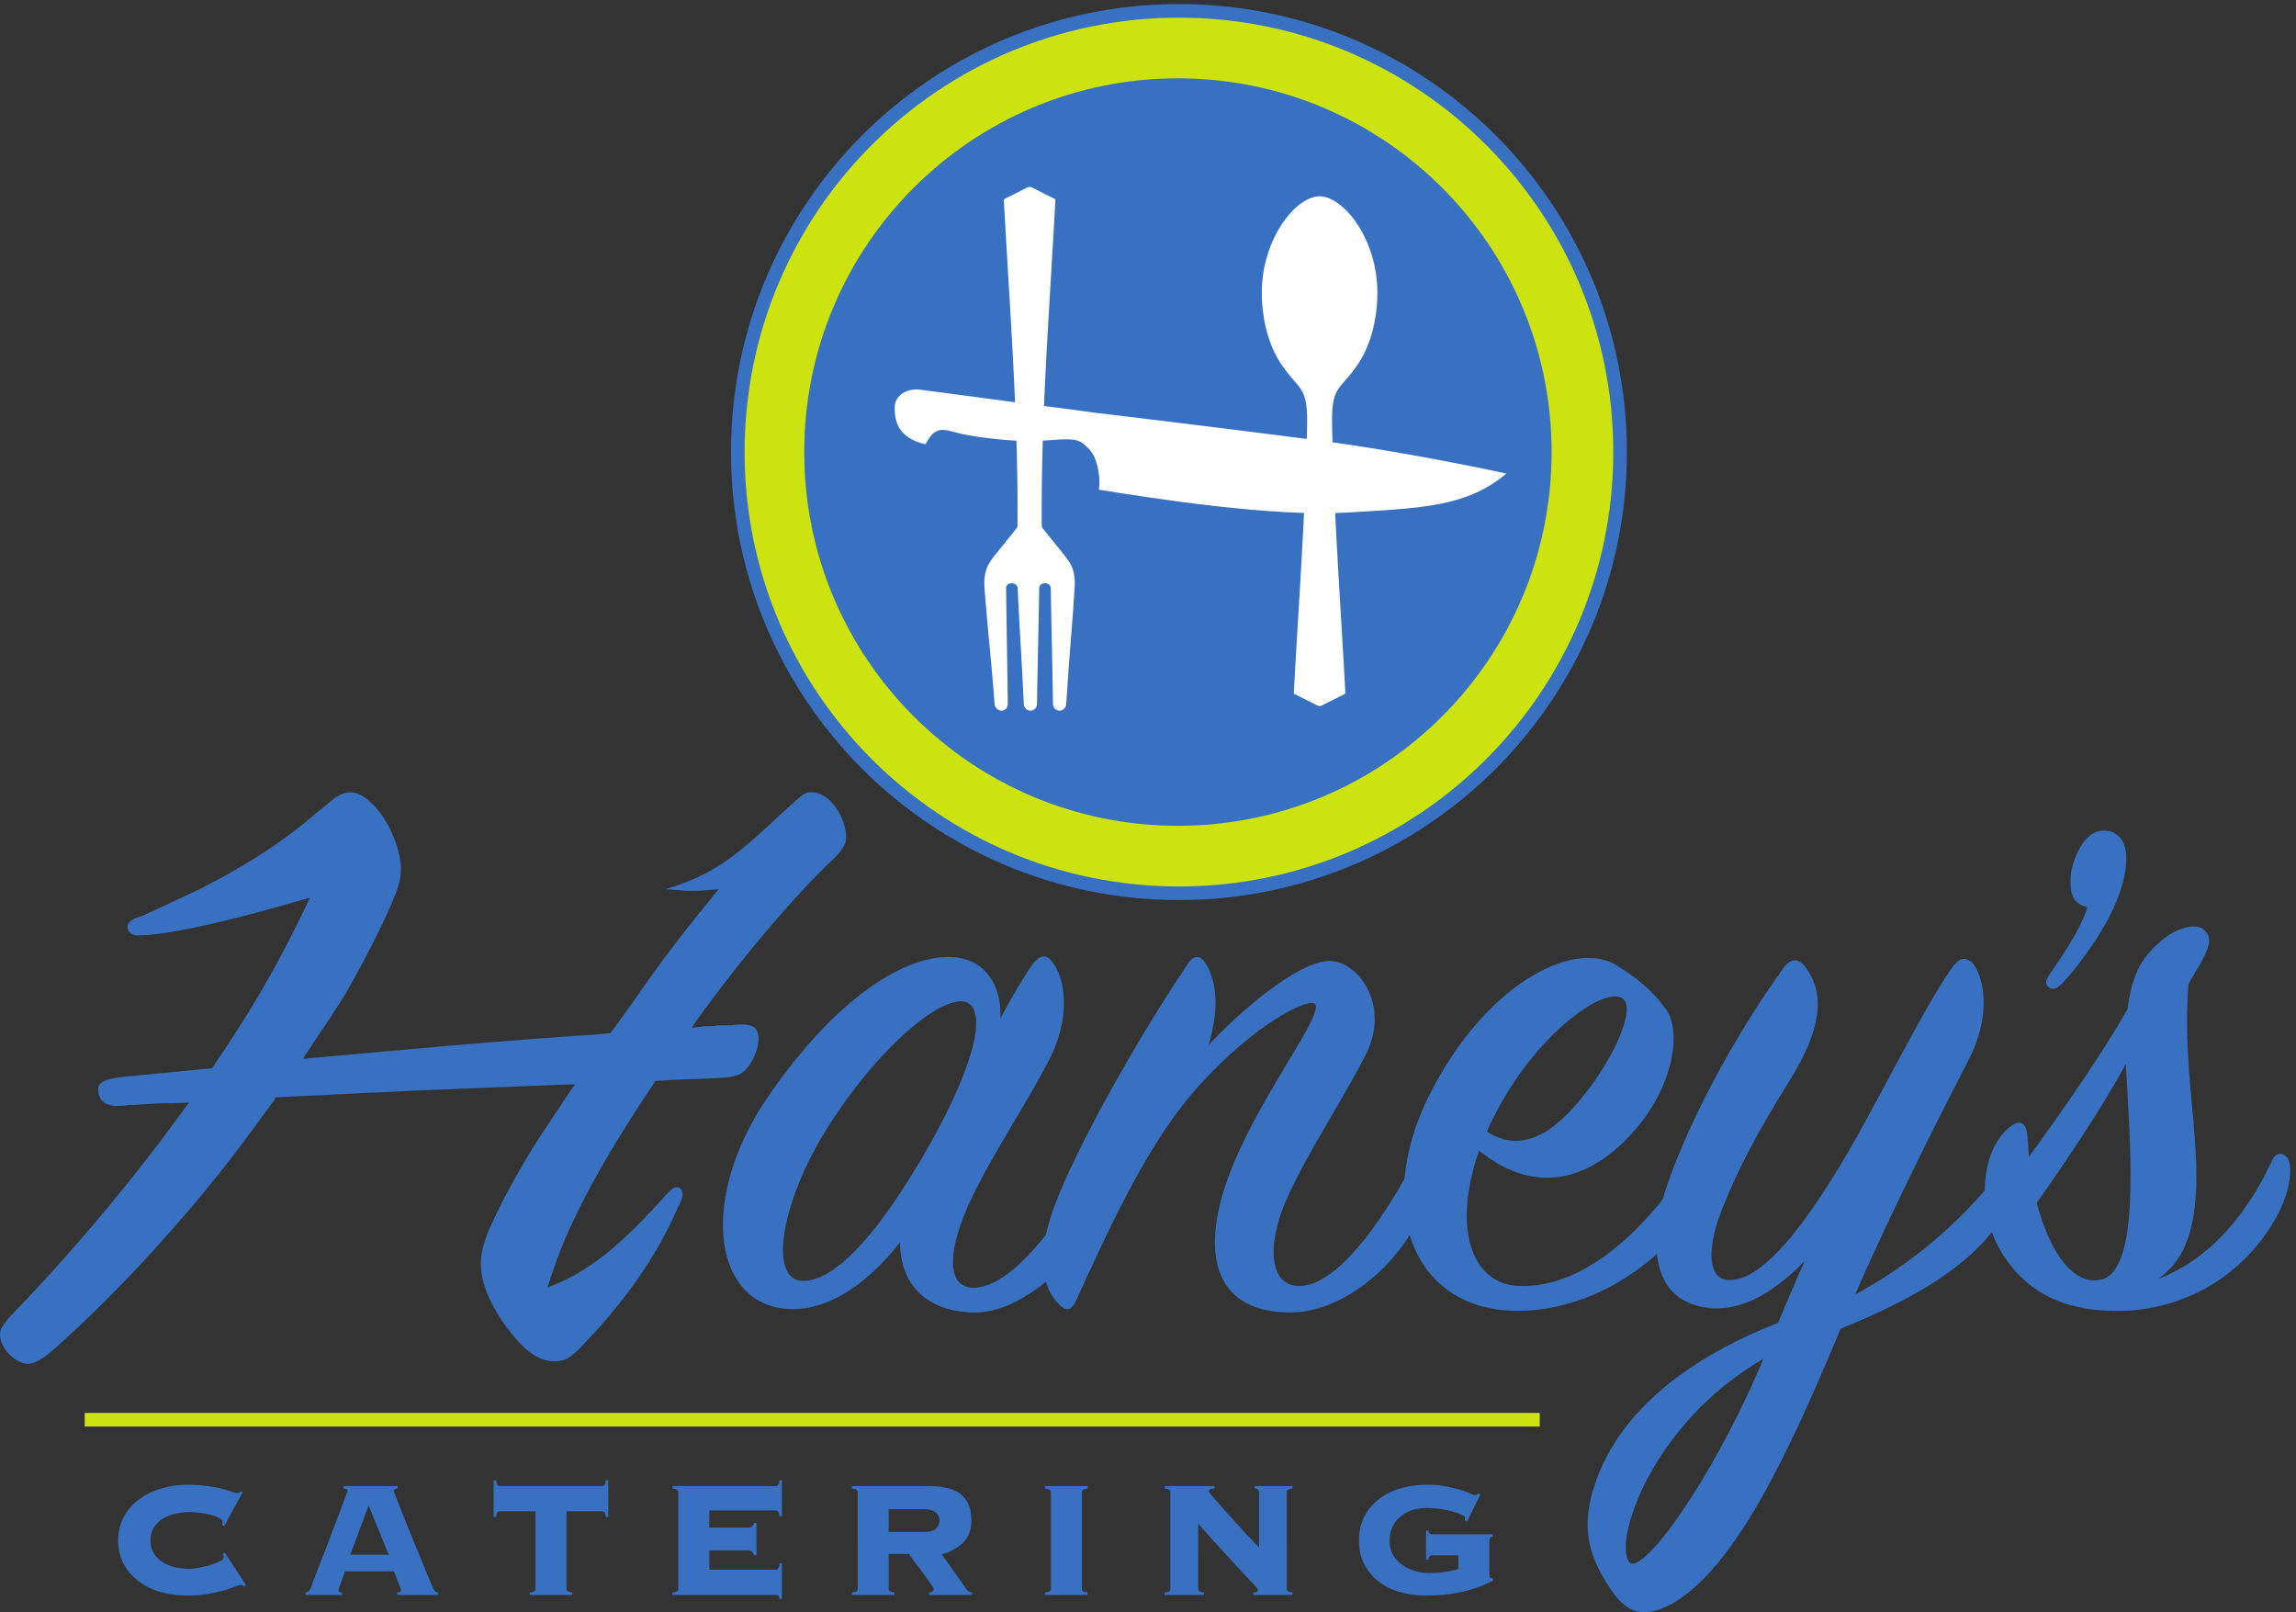 <?xml version="1.0" encoding="UTF-8"?> <svg xmlns="http://www.w3.org/2000/svg" viewBox="0 0 455.493 319.813"><rect x="0" y="0" width="455.493" height="319.813" fill="#333333" stroke="none"/><path d="M2416.55 1730.38c0-363.41-294.6-658.02-658.02-658.02-363.42 0-658.02 294.61-658.02 658.02 0 363.42 294.6 658.03 658.02 658.03 363.42 0 658.02-294.61 658.02-658.03" style="fill:#cce310;fill-opacity:1;fill-rule:evenodd;stroke:none" transform="matrix(.133 0 0 -.133 0 319.813)"></path><path d="M2416.55 1730.38c0-363.41-294.6-658.02-658.02-658.02-363.42 0-658.02 294.61-658.02 658.02 0 363.42 294.6 658.03 658.02 658.03 363.42 0 658.02-294.61 658.02-658.03z" style="fill:none;stroke:#3871c1;stroke-width:20.29;stroke-linecap:butt;stroke-linejoin:miter;stroke-miterlimit:10;stroke-dasharray:none;stroke-opacity:1" transform="matrix(.133 0 0 -.133 0 319.813)"></path><path d="M2314.4 1730.38c0-307.84-249.56-557.39-557.4-557.39s-557.39 249.55-557.39 557.39 249.55 557.4 557.39 557.4 557.4-249.56 557.4-557.4" style="fill:#3871c1;fill-opacity:1;fill-rule:evenodd;stroke:none" transform="matrix(.133 0 0 -.133 0 319.813)"></path><path d="M1372.17 1823.45c18.84-2.21 157.59-21.18 185.85-24.49 12.77-1.5 31.64-3.98 48.48-6.26 13.95-1.89 26.5-3.63 33.08-4.55l.03.19s195.91-23.52 329.86-40.98c133.94-17.45 277.47-49.04 277.47-49.04-58.33-48.75-121.9-51.36-236.21-58.08-114.31-6.72-288.47 20.76-371.46 34.03 2.61 22.32-3.54 40.83-6.98 49.06-3.6 6.86-8.23 13.61-19.23 21.43-3.1 2.21-7.33 3.45-12.41 4.08-16.23 2.02-41.21-2.3-66.48-2.11-33.17.23-87 6.54-110.3 13.36-23.3 6.82-31.35 4.12-43.5-18.1-43.38 10.08-46.07 37.69-45.77 55.62.31 17.94 18.73 28.04 37.57 25.84" style="fill:#fff;fill-opacity:1;fill-rule:nonzero;stroke:none" transform="matrix(.133 0 0 -.133 0 319.813)"></path><path d="M1986.97 1770.35c2.61-132.72 12.68-266.76 19.78-398.48.06-1.05-.37-1.85-1.22-2.42l-32.03-16.07a8.746 8.746 0 0 0-5.15-1.66c-1.94 0-3.72.61-5.17 1.66l-32.02 16.07c-.86.57-1.28 1.37-1.23 2.42 7.1 131.68 17.17 265.69 19.77 398.38 1.19 60.19-12.01 51.26-39.19 92.22-17.39 26.2-28.32 64.05-28.32 106.13 0 79.1 50.32 143.21 86.16 143.21 35.82 0 86.14-64.11 86.14-143.21 0-42.16-10.96-80.08-28.41-106.28-27.35-41.09-40.28-31.14-39.11-91.97" style="fill:#fff;fill-opacity:1;fill-rule:evenodd;stroke:none" transform="matrix(.133 0 0 -.133 0 319.813)"></path><path d="m1603.23 1538.03-.15-.29c-.36 14.63-4.19 24.72-14.43 37.47l-32.54 40.46c-1.33 1.39-2.01 2.84-2.19 4.33-1.44 160.93 11.64 325.01 20.31 485.63.05 1.06-.38 1.85-1.23 2.42l-32.03 16.07a8.762 8.762 0 0 1-5.16 1.67c-1.93 0-3.71-.62-5.16-1.67l-32.03-16.07c-.85-.57-1.28-1.36-1.23-2.42 8.67-160.61 21.74-324.66 20.31-485.58-.32-1.69-1.11-3.14-2.22-4.41l-32.6-40.54c-3.7-4.61-6.56-8.95-8.76-13.33h-.18c-1.9-3.78-3.13-7.71-4.07-11.79-.06-.28-.17-.54-.23-.83h.04c-1.37-6.49-1.77-13.52-1.15-21.81 5.09-66.72 10.02-105.06 14.95-171.79 1.06-14.37 19.93-14.43 19.76 0-.82 66.72-1.69 105.03-2.53 171.74-.13 10 16.81 9.77 17.26.05 3.07-66.72 6.09-105.06 9.08-171.79.66-14.39 19.53-14.41 19.76 0 1.11 66.71 2.21 105.03 3.3 171.75.14 9.91 17.08 9.81 17.25.11 1.13-66.76 2.27-105.11 3.27-171.86.22-14.37 19.1-14.43 19.76 0l1.35 19.18c.01.13.06.23.07.37.26 4.05.51 7.74.77 11.58l2.12 30.12c2.76 36.82 5.52 66.94 8.21 110.93.19 3.11.24 5.97.21 8.71l.11 1.59" style="fill:#fff;fill-opacity:1;fill-rule:nonzero;stroke:none" transform="matrix(.133 0 0 -.133 0 319.813)"></path><path d="M126.328 287.18H2296.71" style="fill:none;stroke:#cce310;stroke-width:20.29;stroke-linecap:butt;stroke-linejoin:miter;stroke-miterlimit:10;stroke-dasharray:none;stroke-opacity:1" transform="matrix(.133 0 0 -.133 0 319.813)"></path><path d="M331.293 130.559c.199.621.355 1.281.457 2.011.117.719.156 1.59.156 2.621 0 1.649-1.386 3.289-4.16 4.938-2.773 1.652-6.48 3.133-11.113 4.48-4.641 1.34-9.93 2.473-15.895 3.403-5.98.918-12.261 1.386-18.84 1.386-6.164 0-12.664-.726-19.437-2.16-6.797-1.449-13.039-3.816-18.688-7.109-5.664-3.289-10.3-7.66-13.886-13.109-3.61-5.461-5.41-12.098-5.41-19.918 0-7.82 1.8-14.461 5.41-19.91 3.586-5.462 8.222-9.84 13.886-13.133 5.649-3.278 11.891-5.649 18.688-7.09 6.773-1.45 13.273-2.168 19.437-2.168 2.672 0 6.895.468 12.661 1.398a149.32 149.32 0 0 1 17.296 3.852c5.747 1.648 10.84 3.5 15.278 5.558 4.418 2.063 6.637 4.223 6.637 6.48 0 1.032-.219 1.852-.614 2.481-.418.61-.832 1.328-1.25 2.16l3.41 2.16 31.801-48.468-3.707-2.172c-.414 1.031-.988 1.7-1.703 2.012-.734.308-1.605.468-2.637.468-1.425 0-4.316-.878-8.636-2.628-4.321-1.75-9.926-3.602-16.825-5.563-6.894-1.957-14.976-3.7-24.23-5.25-9.274-1.539-19.656-2.3-31.188-2.3-12.343 0-24.589 1.581-36.734 4.78-12.144 3.18-23.043 8.22-32.734 15.122-9.668 6.89-17.493 15.539-23.457 25.941-5.965 10.387-8.957 22.477-8.957 36.27 0 13.777 2.992 25.878 8.957 36.269 5.964 10.399 13.789 19.027 23.457 25.938 9.691 6.902 20.59 12.089 32.734 15.582 12.145 3.5 24.391 5.25 36.734 5.25 12.344 0 23.004-.661 31.961-2 8.957-1.34 16.504-2.832 22.688-4.469 5.965-1.66 10.598-3.051 13.887-4.184 3.289-1.117 5.765-1.687 7.414-1.687 1.859 0 3.406.808 4.632 2.469l3.391-.918-27.781-50.954-3.09 2.161M579.82 85.79l-29.961 73.48-27.461-73.48ZM504.785 32.7c0-1.04.356-1.81 1.09-2.321.711-.508 2.199-.77 4.477-.77V25.91h-54.649v3.7c2.262.41 3.906 1.081 4.938 2 1.027.93 2.058 2.628 3.089 5.109.415 1.02 1.446 3.8 3.09 8.332 1.645 4.52 3.805 10.23 6.481 17.14 2.676 6.88 5.664 14.547 8.957 22.989a2767.502 2767.502 0 0 1 9.887 25.781c3.289 8.75 6.515 17.289 9.707 25.629a3889.527 3889.527 0 0 1 8.5 22.379c2.476 6.582 4.476 11.929 6.023 16.051 1.547 4.121 2.316 6.281 2.316 6.492 0 1.019-.671 1.738-2.019 2.16a29.143 29.143 0 0 1-4.16.918v3.699h80.582v-3.699c-1.664-.211-2.992-.52-4.024-.918-1.027-.422-1.543-1.453-1.543-3.102 0-.41.969-3.082 2.934-8.019a3506.405 3506.405 0 0 0 7.566-19.301c3.09-7.918 6.641-16.871 10.641-26.859a2999.816 2999.816 0 0 1 12.504-30.559c4.34-10.39 8.5-20.531 12.519-30.402 4.004-9.88 7.653-18.739 10.957-26.551 1.649-3.707 3.036-6.18 4.165-7.418 1.128-1.23 2.613-1.852 4.476-1.852V25.91h-60.828v3.7c3.922.199 5.863 1.44 5.863 3.71 0 .2-.515 1.59-1.523 4.168-1.051 2.563-2.16 5.453-3.41 8.64a1227.847 1227.847 0 0 1-3.547 9.102c-1.129 2.88-1.801 4.84-2 5.872h-73.172a800.09 800.09 0 0 1-4.934-13.59c-1.25-3.493-2.218-6.282-2.933-8.332-.735-2.059-1.246-3.54-1.543-4.48-.321-.919-.477-1.59-.477-2M790.047 29.61c3.902.41 6.34 1.081 7.25 2 .93.93 1.387 2.109 1.387 3.562v115.457h-53.102c-1.644 0-2.871-.57-3.703-1.699-.813-1.129-1.43-3.45-1.844-6.942h-3.707v54.953h3.707c.414-3.511 1.031-5.812 1.844-6.941.832-1.141 2.059-1.711 3.703-1.711H898.09c1.644 0 2.894.57 3.707 1.711.832 1.129 1.445 3.43 1.859 6.941h3.707v-54.953h-3.707c-.414 3.492-1.027 5.813-1.859 6.942-.813 1.129-2.063 1.699-3.707 1.699h-53.082V35.172c0-1.453.457-2.633 1.387-3.563.914-.918 3.332-1.59 7.253-2V25.91h-63.601v3.7M1124.7 85.18c-.41 2.058-1.29 3.75-2.63 5.09-1.33 1.34-3.55 2.011-6.64 2.011h-57.42v-28.71h99.11c1.64 0 2.87.57 3.7 1.698.82 1.13 1.43 3.653 1.85 7.57h3.7v-52.8h-3.7c-.42 2.68-1.03 4.32-1.85 4.95-.83.613-2.06.921-3.7.921h-154.06v3.7c3.91.41 6.33 1.081 7.26 2 .93.93 1.38 2.109 1.38 3.562V179.03c0 1.438-.45 2.617-1.38 3.559-.93.922-3.35 1.582-7.26 2v3.699h154.06c1.64 0 2.87.57 3.7 1.711.82 1.129 1.43 3.43 1.85 6.941h3.7V143.23h-3.7c-.42 3.489-1.03 5.801-1.85 6.942-.83 1.129-2.06 1.687-3.7 1.687h-99.11v-25.621h57.42c3.09 0 5.31.672 6.64 2.012 1.34 1.332 2.22 3.031 2.63 5.09h3.71V85.18h-3.71M1377.53 119.762c9.05 0 15.29 1.699 18.68 5.09 3.39 3.398 5.09 7.359 5.09 11.886 0 4.524-1.7 8.492-5.09 11.883-3.39 3.399-9.63 5.098-18.68 5.098h-51.85v-33.957zm-51.85-84.59c0-1.453.45-2.633 1.38-3.563.93-.918 3.35-1.59 7.25-2V25.91h-63.6v3.7c3.92.41 6.34 1.081 7.25 2 .93.93 1.41 2.109 1.41 3.562V179.03c0 1.438-.48 2.617-1.41 3.559-.91.922-3.33 1.582-7.25 2v3.699h113c22.85 0 39.41-4.16 49.71-12.5 10.29-8.328 15.44-21.25 15.44-38.75 0-14.187-4.18-25.309-12.5-33.328-8.35-8.031-18.91-13.79-31.67-17.29l36.44-51.25c2.48-3.71 5.45-5.562 8.96-5.562V25.91h-64.22v3.7c4.52.199 6.8 2.05 6.8 5.562 0 .41-.84 1.848-2.48 4.316-1.65 2.473-3.71 5.453-6.16 8.961-2.48 3.492-5.21 7.25-8.19 11.262-2.99 4.008-5.86 7.879-8.65 11.578-2.78 3.711-5.2 6.992-7.26 9.883-2.06 2.879-3.38 4.828-4 5.86h-30.25v-51.86M1558.75 29.61c3.9.41 6.34 1.081 7.25 2 .93.93 1.39 2.109 1.39 3.562V179.03c0 1.438-.46 2.617-1.39 3.559-.91.922-3.35 1.582-7.25 2v3.699h63.6v-3.699c-3.92-.418-6.34-1.078-7.25-2-.93-.942-1.39-2.121-1.39-3.559V35.171c0-1.452.46-2.632 1.39-3.562.91-.918 3.33-1.59 7.25-2V25.91h-63.6v3.7M1745.83 179.031c0 1.438-.46 2.617-1.39 3.559-.93.922-3.35 1.582-7.25 2v3.699h74.4v-3.699c-3.51-.211-5.82-.668-6.95-1.391-1.13-.719-1.69-1.597-1.69-2.629 0-.41 1.33-2.261 4.01-5.55 2.67-3.29 6.18-7.411 10.5-12.348a1567.1 1567.1 0 0 1 14.66-16.512c5.45-6.078 10.96-12.148 16.52-18.219 5.55-6.07 10.9-11.839 16.05-17.293 5.13-5.457 9.57-10.136 13.28-14.046v82.429c0 3.5-2.16 5.348-6.48 5.559v3.699h56.49v-3.699c-3.92-.418-6.34-1.078-7.25-2-.93-.942-1.39-2.121-1.39-3.559V35.171c0-1.452.46-2.632 1.39-3.562.91-.918 3.33-1.59 7.25-2V25.91h-58.67v3.7c2.89 0 4.79.312 5.73.921.91.63 1.38 1.45 1.38 2.48 0 .61-.31 1.387-.93 2.31-.61.929-1.96 2.519-4 4.78-2.06 2.27-5.11 5.508-9.11 9.731-4.03 4.219-9.32 9.879-15.92 16.977-6.57 7.113-14.7 15.953-24.37 26.55-9.69 10.602-21.32 23.512-34.89 38.75V35.172c0-1.453.46-2.633 1.39-3.563.93-.918 3.35-1.59 7.25-2V25.91h-58.65v3.7c3.9.41 6.32 1.081 7.25 2 .93.93 1.39 2.109 1.39 3.562V179.03M2135.45 84.871c-1.66 0-2.79-.57-3.41-1.691-.61-1.14-1.03-2.63-1.23-4.48h-3.7v43.222h3.7c.42-3.711 1.95-5.563 4.64-5.563h91.07v-3.699c-3.29-.211-4.94-1.961-4.94-5.25V56.16c0-1.441.2-2.672.62-3.7.41-1.03 1.42-1.55 3.09-1.55h1.54v-3.7c-27.99-14.82-61.12-22.222-99.42-22.222-12.96 0-25.46 1.582-37.51 4.782-12.03 3.18-22.69 8.171-31.94 14.968-9.27 6.793-16.72 15.39-22.39 25.782-5.67 10.39-8.48 22.59-8.48 36.582 0 13.988 2.81 26.187 8.48 36.578 5.67 10.39 13.12 19.039 22.39 25.941 9.25 6.891 19.91 12.027 31.94 15.43 12.05 3.398 24.55 5.09 37.51 5.09 5.15 0 9.69-.102 13.59-.301 3.9-.211 7.73-.621 11.43-1.238 3.71-.622 7.51-1.391 11.41-2.313 3.91-.93 8.54-2.117 13.89-3.559 5.16-1.429 9.89-3.14 14.21-5.089 4.32-1.961 7.09-2.93 8.34-2.93 1.65 0 3.07.82 4.32 2.469l3.71-1.231-20.08-40.758-3.7 2.161c.42 1.238.61 2.367.61 3.398 0 1.43-1.74 3.039-5.25 4.781-3.48 1.758-7.92 3.348-13.27 4.789-5.35 1.43-11.38 2.668-18.05 3.7-6.7 1.031-13.24 1.55-19.62 1.55-7.41 0-14.44-.98-21.14-2.929-6.7-1.961-12.66-5-17.91-9.11-5.23-4.121-9.41-9.211-12.5-15.281-3.08-6.078-4.62-13.328-4.62-21.77 0-8.23 1.84-15.39 5.55-21.449 3.7-6.07 8.38-11.062 14.05-14.98 5.66-3.91 11.98-6.781 18.98-8.64 6.99-1.852 13.89-2.782 20.68-2.782 8.64 0 16.41.512 23.32 1.55 6.88 1.032 13.52 2.462 19.92 4.31V84.87h-39.83M551.676 834.469l100.668 8.953c88.066 7.668 157.48 12.75 209.172 16.59l24.074 1.277 25.094 2.563 28.789 39.609c42.863 61.359 58.183 83.059 116.937 155.889l15.76 19.19c-25.09-2.56-31.49-2.56-44.28-2.56-6.35 0-19.37 1.28-34.945 2.56 61.815 19.18 92.935 38.33 158.775 99.69 49.38 45.97 48.33 44.69 59.84 44.69 21.74 0 44.34-26.82 49.75-57.48 2.7-15.35-.84-24.31-17.06-40.89-61.41-57.52-146.91-159.73-209.31-247.909l-2.94-5.121 18.74 2.558c8.91 0 15.31 0 18.92 1.281h21.75c6.13 1.282 11.24 1.282 13.8 1.282 16.63 0 23.7-3.84 25.73-15.352 2.48-14.027-4.37-33.219-14.68-47.289-13.67-16.59-18.78-16.59-93.72-19.148-10.23 0-25.356-1.282-45.56-2.551l-1.878-3.84c-56.68-84.34-94.813-150.781-121.723-208.301-14.836-31.941-22.707-52.359-36.789-95.808 58.808 21.699 108.023 61.32 173.129 134.136 12.871 14.082 15.201 15.352 20.321 15.352 3.83 0 6.84-2.551 7.75-7.668.67-3.84.07-7.684-3.47-16.59l-2.94-5.121c-31.653-74.141-81.9-144.422-146.853-210.852-15.16-15.347-23.437-19.187-37.507-19.187-21.707 0-41.872 12.789-66.649 44.726-21.363 26.864-37.004 57.524-41.508 83.071-3.832 21.742-.812 40.89 10.86 68.992C747 610.82 777.977 667.059 806.09 710.512l48.515 72.828 3.161 3.84h-11.512l-223.305-8.961-105.191-5.071-106.426-5.117-2.934-5.109-43.316-58.801c-84.715-113.73-190.949-228.73-285.96-313.07C62.413 376.98 50.75 370.59 41.796 370.59c-16.59 0-37.879 19.18-41.258 38.332-2.254 12.789 1.734 19.187 27.664 46.008 79.93 83.058 166.481 186.59 229.332 272.211l21.641 29.379 3.16 3.839c-20.242-1.281-35.551-1.281-45.781-1.281-21.481-1.277-37.883-2.558-44.282-2.558-7.449-1.282-15.082-1.282-17.64-1.282-15.352 0-25.43 6.403-27.68 19.153-2.707 15.347 5.348 20.461 37.887 24.3l66.625 6.399 65.305 6.39 2.945 5.079c58.785 86.902 96.082 150.812 142.609 249.191l-31.644-8.92c-107.028-30.7-187.164-47.28-224.219-47.28-8.957 0-14.75 3.83-16.094 11.47-1.129 6.39 3.313 10.23 11.586 14.07l10.797 3.84c11.891 5.11 57.906 26.82 85.031 39.61 68.028 34.49 127.742 72.83 174.176 113.72l14.598 11.51c15.425 14.07 26.004 19.15 36.238 19.15 28.102 0 64.797-48.53 73.586-98.37 3.156-17.91 1.793-31.94-6.109-52.41-14.946-38.33-43.364-94.57-75.625-150.769-14.903-24.312-28.153-43.449-60.481-92.019l-1.883-3.84 99.395 8.957M3092.44 1066.49c-3.89 7.42-4.65 20.09-3.52 33.75 3.71 26.86 18.21 53.45 34.04 61.76 15.79 8.3 35.17 3.08 43.48-12.74 12.71-24.18 1.52-75.16-27.1-124.61-20.87-37.068-59.8-87.189-71.9-93.548-4.65-2.442-11.26-1.172-14.2 4.418-2.43 4.628-1.1 8.89 5.76 18.429 29.69 42.891 48.29 75.241 54.42 97.431-9.92 3.1-16.57 6.73-20.98 15.11M1435.85 910.961c-40.89 3.84-134.14-79.231-204.46-192.949-67.71-109.883-84.34-222.364-34.49-223.641 52.4-1.281 118.84 80.5 184.03 192.981 80.51 140.546 91.98 219.769 54.92 223.609zm102.25 52.398c11.47 16.629 21.71 19.153 30.66 7.68 19.19-23.027 29.38-77.949-1.28-141.859-28.1-57.481-92.01-153.34-122.67-221.051-31.94-71.59-33.22-126.508 10.23-123.957 52.4 2.558 122.68 89.418 167.4 177.598 6.4 11.511 15.31 12.789 20.43 1.281 5.12-11.473 5.12-43.449-11.51-79.219-33.22-70.281-113.72-140.551-184-136.711-68.99 3.801-104.76 44.688-104.76 104.77-40.89-52.411-98.42-99.692-159.77-99.692-118.84 0-143.1 162.281-37.06 316.942C1249.3 919.91 1350.23 977.43 1414.15 977.43c54.92 0 80.5-42.168 77.94-92.008 16.59 30.66 31.94 57.476 46.01 77.937" style="fill:#3871c1;fill-opacity:1;fill-rule:nonzero;stroke:none" transform="matrix(.133 0 0 -.133 0 319.813)"></path><path d="M1989.11 971.039c42.17-6.398 81.79-69.027 49.85-135.469-26.82-56.238-89.46-150.769-118.84-217.25-33.22-74.109-25.54-134.148 20.47-131.59 52.36 2.559 115 86.86 163.56 176.321 6.36 11.508 15.31 11.508 21.71 1.281 8.95-14.031 6.39-43.453-11.51-80.5-34.5-71.562-115.01-136.711-189.11-136.711-108.61 0-134.19 79.231-97.14 190.391 42.17 125.226 154.66 260.699 131.63 270.886-12.79 5.122-86.9-30.66-168.68-120.117-75.39-81.781-131.63-204.449-186.55-324.57-5.12-11.512-12.79-16.59-24.31-5.121-25.54 25.582-33.21 67.762-12.75 131.629 25.54 80.511 123.96 258.14 204.46 376.98 8.96 14.071 19.15 12.789 26.82 0 19.19-31.937 17.91-75.39 3.84-121.39 57.52 61.312 144.38 131.621 186.55 125.23" style="fill:#3871c1;fill-opacity:1;fill-rule:nonzero;stroke:none" transform="matrix(.133 0 0 -.133 0 319.813)"></path><path d="M2369.85 780.609c40.89 53.68 68.99 120.121 51.12 134.192-26.82 21.738-132.9-54.961-192.94-176.36-3.84-7.64-7.68-15.312-10.24-21.711 62.6-39.609 115.01 15.352 152.06 63.879zM2263.8 486.73c106.05-5.109 199.35 97.102 254.31 181.442 6.35 10.226 16.59 10.226 21.7-1.281 5.12-10.231 1.28-46.012-21.7-79.231-53.69-77.941-152.1-136.738-250.47-138.019-162.29-2.52-218.53 157.211-135.47 322.058 83.07 164.84 213.42 231.281 277.29 194.223 31.94-19.184 54.96-38.332 75.39-66.434 23.02-30.699 12.79-108.648-40.89-173.797-62.6-76.671-148.22-109.929-237.68-37.062-40.89-117.559-10.23-198.059 57.52-201.899" style="fill:#3871c1;fill-opacity:1;fill-rule:nonzero;stroke:none" transform="matrix(.133 0 0 -.133 0 319.813)"></path><path d="M2429.85 75.262c16.59-24.313 121.39 115 200.62 302.828-166.13-95.82-223.65-270.899-200.62-302.828Zm315.62 347.558C2673.92 251.57 2583.18 45.84 2477.1 4.941c-24.27-8.91-48.53-8.91-72.83 26.868-25.55 38.332-51.09 83.062-25.55 158.453 38.34 115 146.94 191.66 273.45 241.508 12.8 29.378 25.59 61.32 39.62 92.019-39.62-40.891-88.18-74.148-139.27-70.309-92.01 7.668-94.57 100.969-65.19 185.309 28.14 81.781 90.74 208.293 173.8 323.301 10.23 14.07 22.98 12.789 31.94 0 30.66-40.899 23.02-94.578-24.27-169.969-46-74.109-74.11-126.512-98.41-186.551-25.54-62.64-22.98-107.371 6.4-109.922 49.84-3.839 113.72 77.942 178.91 189.153 54.93 94.531 109.89 209.57 154.62 274.73 11.51 16.629 20.42 19.18 31.94 8.949 17.9-23.019 28.1-77.949-5.12-143.14-38.33-74.11-116.28-227.442-169.96-351.399 99.69 53.68 175.08 126.508 226.2 196.789 6.4 8.95 17.87 10.231 20.43-2.558 2.55-11.512-1.28-40.891-22.99-74.113-49.84-79.227-139.3-127.789-245.35-171.239" style="fill:#3871c1;fill-opacity:1;fill-rule:nonzero;stroke:none" transform="matrix(.133 0 0 -.133 0 319.813)"></path><path d="M3038.07 610.691c19.15-74.152 56.2-126.519 98.37-113.761 58.8 17.902 39.61 218.519 34.5 320.769-37.06-67.75-84.34-138.019-132.87-207.008zm135.43 288.797c6.39 49.801 19.18 74.114 46 98.371 28.1 25.541 57.52 30.661 69 19.191 12.79-12.79 6.39-26.859-10.2-56.241-5.11-7.68-8.95-15.348-14.07-24.27-8.95-117.598 15.35-217.25 11.52-305.43-2.56-49.839-11.52-103.488-57.52-134.179 85.62 31.968 139.3 108.64 171.24 177.629 6.39 14.07 19.14 10.242 24.26 0 5.12-11.508 3.84-44.727-17.87-84.34-48.56-88.18-135.46-136.739-226.2-140.578-74.11-2.52-145.66 16.629-189.11 95.847-30.66 57.524-26.82 141.864 16.59 177.641 15.35 12.793 25.58 7.672 26.86-12.789 1.28-10.231 1.28-20.43 2.56-30.66 52.36 71.55 109.88 154.609 146.94 219.808" style="fill:#3871c1;fill-opacity:1;fill-rule:nonzero;stroke:none" transform="matrix(.133 0 0 -.133 0 319.813)"></path></svg> 